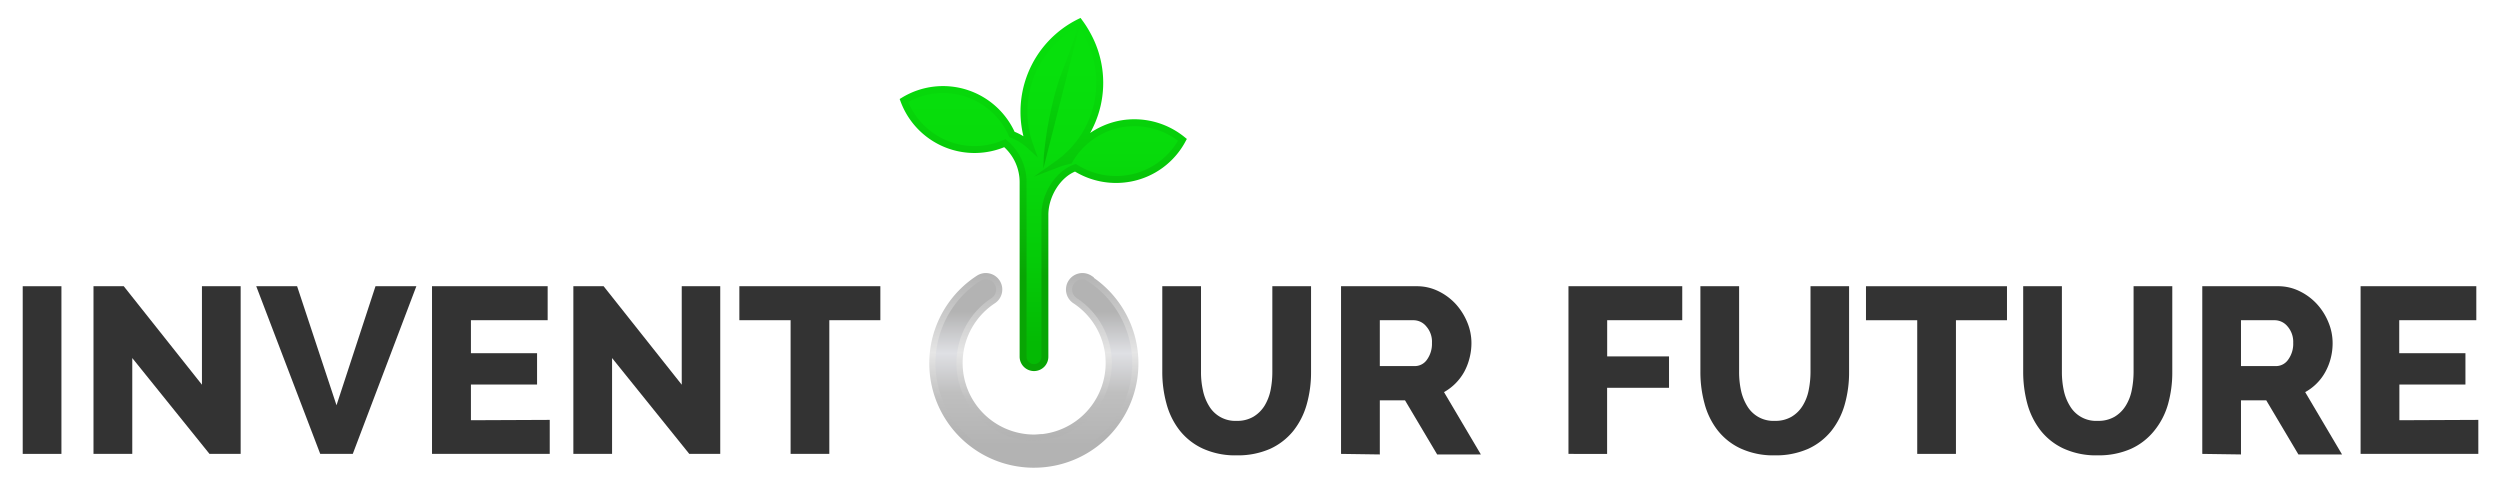 <svg id="Layer_4" data-name="Layer 4" xmlns="http://www.w3.org/2000/svg" xmlns:xlink="http://www.w3.org/1999/xlink" viewBox="0 0 360.99 71.67"><defs><style>.cls-1{fill:#333;}.cls-2,.cls-3,.cls-4{stroke-miterlimit:10;}.cls-2{stroke-width:0.89px;fill:url(#linear-gradient);stroke:url(#linear-gradient-2);}.cls-3{fill:none;stroke-width:0.52px;stroke:url(#linear-gradient-3);}.cls-4{fill:url(#linear-gradient-4);stroke:url(#linear-gradient-5);}.cls-5{fill:url(#linear-gradient-6);}</style><linearGradient id="linear-gradient" x1="149.33" y1="39.87" x2="149.33" y2="67.04" gradientUnits="userSpaceOnUse"><stop offset="0" stop-color="#b3b3b3"/><stop offset="0.19" stop-color="#b3b3b3"/><stop offset="0.41" stop-color="#dfe0e4"/><stop offset="0.62" stop-color="#bfbfbf"/><stop offset="0.9" stop-color="#b3b3b3"/></linearGradient><linearGradient id="linear-gradient-2" x1="149.33" y1="39.42" x2="149.33" y2="67.49" gradientUnits="userSpaceOnUse"><stop offset="0" stop-color="#b3b3b3"/><stop offset="0.23" stop-color="#ccc"/><stop offset="0.41" stop-color="#e6e6e6"/><stop offset="0.65" stop-color="#bfbfbf"/><stop offset="0.84" stop-color="#b3b3b3"/></linearGradient><linearGradient id="linear-gradient-3" x1="130.2" y1="28.14" x2="171.05" y2="28.14" gradientUnits="userSpaceOnUse"><stop offset="0.18" stop-color="#07e00c"/><stop offset="0.38" stop-color="#07db0b"/><stop offset="0.63" stop-color="#05cb08"/><stop offset="0.82" stop-color="#04ba04"/></linearGradient><linearGradient id="linear-gradient-4" x1="150.62" y1="3.24" x2="150.62" y2="53.1" gradientUnits="userSpaceOnUse"><stop offset="0.13" stop-color="#07e00c"/><stop offset="0.37" stop-color="#07db0b"/><stop offset="0.69" stop-color="#05cb08"/><stop offset="0.93" stop-color="#04ba04"/></linearGradient><linearGradient id="linear-gradient-5" x1="150.63" y1="2.61" x2="150.63" y2="53.6" gradientUnits="userSpaceOnUse"><stop offset="0" stop-color="#07e00c"/><stop offset="0.17" stop-color="#07db0b"/><stop offset="0.39" stop-color="#07cb09"/><stop offset="0.64" stop-color="#08b106"/><stop offset="0.73" stop-color="#08a504"/></linearGradient><linearGradient id="linear-gradient-6" x1="149.8" y1="-23.38" x2="149.8" y2="6.07" gradientTransform="matrix(0.88, 0.03, -0.03, 0.91, 21.14, 14.16)" gradientUnits="userSpaceOnUse"><stop offset="0.16" stop-color="#07e00c"/><stop offset="0.42" stop-color="#07db0b"/><stop offset="0.75" stop-color="#05cb08"/><stop offset="1" stop-color="#04ba04"/></linearGradient></defs><title>IOFlogo-home</title><path class="cls-1" d="M3.28,65.54V41.33H8.87V65.54Z"/><path class="cls-1" d="M19.1,51.7V65.54H13.5V41.33h4.37L29.16,55.55V41.33h5.59V65.54h-4.5Z"/><path class="cls-1" d="M42.9,41.33l5.69,17.19,5.63-17.19h5.9L50.94,65.54h-4.7L37,41.33Z"/><path class="cls-1" d="M79.38,60.63v4.91h-17V41.33H79.08v4.91H68V51h9.55v4.53H68v5.15Z"/><path class="cls-1" d="M88.38,51.7V65.54H82.79V41.33h4.37L98.44,55.55V41.33H104V65.54H99.53Z"/><path class="cls-1" d="M127.12,46.24h-7.37v19.3h-5.59V46.24h-7.4V41.33h20.36Z"/><path class="cls-1" d="M178.57,60.77a4.57,4.57,0,0,0,2.42-.6,4.8,4.8,0,0,0,1.61-1.59,7.1,7.1,0,0,0,.87-2.26,13.42,13.42,0,0,0,.25-2.61V41.33h5.59V53.71a16.85,16.85,0,0,1-.63,4.7,10.86,10.86,0,0,1-1.94,3.82,9.24,9.24,0,0,1-3.34,2.58,11.53,11.53,0,0,1-4.83.94,11.24,11.24,0,0,1-4.94-1,9.14,9.14,0,0,1-3.33-2.65,10.78,10.78,0,0,1-1.87-3.83,17.2,17.2,0,0,1-.6-4.57V41.33h5.59V53.71a12.05,12.05,0,0,0,.28,2.66,7,7,0,0,0,.88,2.25,4.39,4.39,0,0,0,4,2.15Z"/><path class="cls-1" d="M193.64,65.54V41.33h10.92a7,7,0,0,1,3.15.72,8.32,8.32,0,0,1,2.51,1.87,9,9,0,0,1,1.65,2.63,7.75,7.75,0,0,1,.6,3,8.6,8.6,0,0,1-.28,2.17,8.36,8.36,0,0,1-.78,2,7.57,7.57,0,0,1-2.9,2.9l5.32,9h-6.31l-4.64-7.81h-3.64v7.81Zm5.6-12.68h5.11a2.13,2.13,0,0,0,1.71-.94,3.92,3.92,0,0,0,.71-2.41,3.34,3.34,0,0,0-.82-2.38,2.39,2.39,0,0,0-1.77-.89h-4.94Z"/><path class="cls-1" d="M226.48,65.54V41.33h16.43v4.91H232.07v5.22H241V56h-8.94v9.55Z"/><path class="cls-1" d="M256.28,60.77a4.57,4.57,0,0,0,2.42-.6,4.68,4.68,0,0,0,1.6-1.59,6.66,6.66,0,0,0,.87-2.26,13.43,13.43,0,0,0,.26-2.61V41.33H267V53.71a16.85,16.85,0,0,1-.63,4.7,10.86,10.86,0,0,1-1.94,3.82,9.24,9.24,0,0,1-3.34,2.58,11.56,11.56,0,0,1-4.83.94,11.24,11.24,0,0,1-4.94-1A9.05,9.05,0,0,1,248,62.11a10.78,10.78,0,0,1-1.87-3.83,17.2,17.2,0,0,1-.6-4.57V41.33h5.59V53.71a12.69,12.69,0,0,0,.27,2.66,7.25,7.25,0,0,0,.89,2.25,4.39,4.39,0,0,0,4,2.15Z"/><path class="cls-1" d="M289.8,46.24h-7.37v19.3h-5.59V46.24h-7.4V41.33H289.8Z"/><path class="cls-1" d="M302.93,60.77a4.6,4.6,0,0,0,2.42-.6,4.77,4.77,0,0,0,1.6-1.59,6.66,6.66,0,0,0,.87-2.26,13.43,13.43,0,0,0,.26-2.61V41.33h5.59V53.71a16.85,16.85,0,0,1-.63,4.7,10.71,10.71,0,0,1-2,3.82,9.15,9.15,0,0,1-3.34,2.58,11.48,11.48,0,0,1-4.82.94,11.29,11.29,0,0,1-4.95-1,9.1,9.1,0,0,1-3.32-2.65,11,11,0,0,1-1.88-3.83,17.62,17.62,0,0,1-.59-4.57V41.33h5.59V53.71a12.69,12.69,0,0,0,.27,2.66,7,7,0,0,0,.89,2.25,4.36,4.36,0,0,0,4,2.15Z"/><path class="cls-1" d="M318,65.54V41.33h10.91a6.94,6.94,0,0,1,3.15.72,8.32,8.32,0,0,1,2.51,1.87,8.78,8.78,0,0,1,1.65,2.63,7.75,7.75,0,0,1,.6,3,8.6,8.6,0,0,1-.27,2.17,8.38,8.38,0,0,1-.79,2,7.21,7.21,0,0,1-1.24,1.65,7.31,7.31,0,0,1-1.66,1.25l5.32,9h-6.3l-4.64-7.81h-3.65v7.81Zm5.59-12.68h5.11a2.13,2.13,0,0,0,1.71-.94,3.86,3.86,0,0,0,.72-2.41,3.39,3.39,0,0,0-.82-2.38,2.42,2.42,0,0,0-1.78-.89h-4.94Z"/><path class="cls-1" d="M357.86,60.63v4.91h-17V41.33h16.71v4.91H346.44V51H356v4.53h-9.54v5.15Z"/><path class="cls-2" d="M157.36,40.19a1.93,1.93,0,0,0-2.12,3.23,10.77,10.77,0,0,1-4.67,19.7c-.42,0-.83.07-1.24.07a10.77,10.77,0,0,1-5.92-19.77,1.93,1.93,0,1,0-2.12-3.23A14.63,14.63,0,0,0,147.66,67a13.45,13.45,0,0,0,1.67.09,14.62,14.62,0,0,0,8-26.85Z"/><path class="cls-3" d="M161.72,17.92a10.9,10.9,0,0,0-7.31,5.25,10.73,10.73,0,0,0-1.64.48A14.35,14.35,0,0,0,157,5a14.88,14.88,0,0,0-1.13-1.78A14.42,14.42,0,0,0,148.7,21a7.82,7.82,0,0,0-2.57-1.58,10.89,10.89,0,0,0-15.61-4.91,10.88,10.88,0,0,0,14.58,6.16,7.35,7.35,0,0,1,2.63,5.75V48.5h0v3a1.58,1.58,0,0,0,1.58,1.58h0a1.57,1.57,0,0,0,1.57-1.58V31c0-2.79,1.85-5.87,4.4-6.78a11,11,0,0,0,8,1.49,10.83,10.83,0,0,0,7.46-5.52A11,11,0,0,0,161.72,17.92Z"/><path class="cls-4" d="M161.72,17.92a10.9,10.9,0,0,0-7.31,5.25,10.73,10.73,0,0,0-1.64.48A14.35,14.35,0,0,0,157,5a14.88,14.88,0,0,0-1.13-1.78A14.42,14.42,0,0,0,148.7,21a7.82,7.82,0,0,0-2.57-1.58,10.89,10.89,0,0,0-15.61-4.91,10.88,10.88,0,0,0,14.58,6.16,7.35,7.35,0,0,1,2.63,5.75V48.5h0v3a1.58,1.58,0,0,0,1.58,1.58h0a1.57,1.57,0,0,0,1.57-1.58V31c0-2.79,1.85-5.87,4.4-6.78a11,11,0,0,0,8,1.49,10.83,10.83,0,0,0,7.46-5.52A11,11,0,0,0,161.72,17.92Z"/><path class="cls-5" d="M155.93,2.79a.56.56,0,0,0,0,.12c-1.16,4.08-2.26,6.56-2.95,8.46a51.75,51.75,0,0,0-2.26,11.23l-.06,1.73,5.46-21.5Z"/></svg>